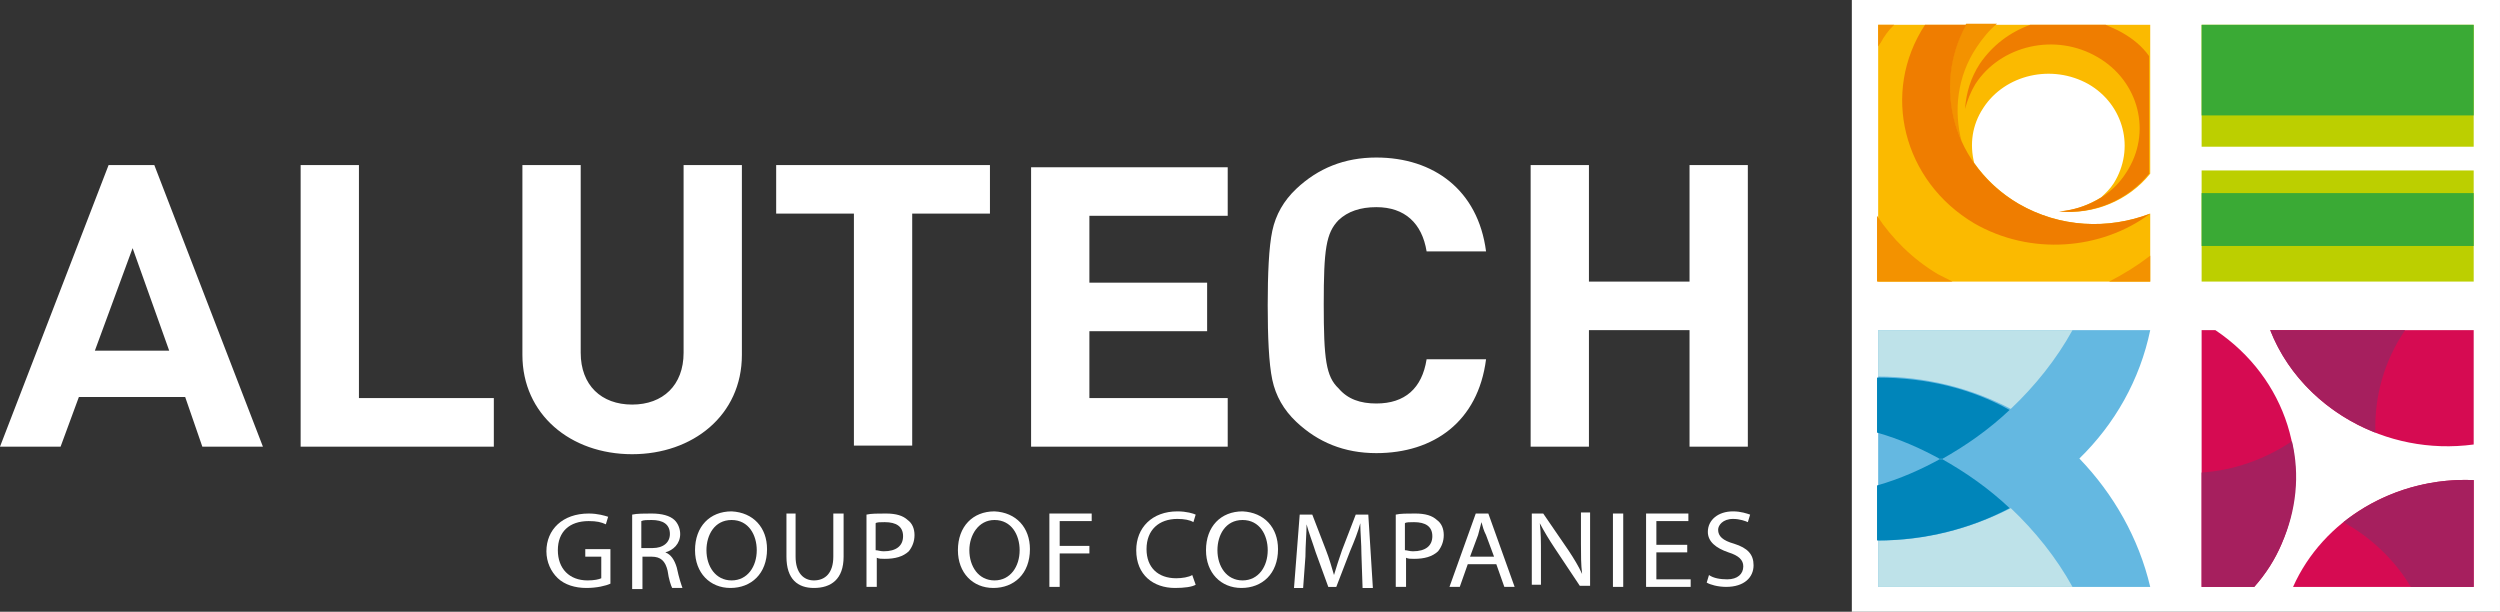 <svg width="188" height="46" viewBox="0 0 188 46" fill="none" xmlns="http://www.w3.org/2000/svg">
<rect x="0" y="0" width="188" height="46" fill="#333333" stroke="none"/>
<g id="Logo_en_w">
<path id="Vector" fill-rule="evenodd" clip-rule="evenodd" d="M187.999 46H139.258V0H187.999V46Z" fill="white"/>
<path id="Vector_2" fill-rule="evenodd" clip-rule="evenodd" d="M127.053 12.414V21.175H119.488V12.414H115.104V33.588H119.488V24.826H127.053V33.588H131.437V12.414H127.053ZM103.499 15.578C105.648 15.578 106.937 16.795 107.281 18.904H111.751C111.15 14.28 107.797 11.846 103.499 11.846C101.092 11.846 99.115 12.657 97.481 14.198C96.536 15.091 95.934 16.145 95.676 17.363C95.418 18.579 95.332 20.608 95.332 22.96C95.332 25.313 95.418 27.341 95.676 28.558C95.934 29.775 96.536 30.83 97.481 31.722C99.115 33.264 101.092 34.075 103.499 34.075C107.797 34.075 111.15 31.722 111.751 27.017H107.281C106.937 29.207 105.648 30.343 103.499 30.343C102.295 30.343 101.35 30.018 100.662 29.207C99.716 28.315 99.545 27.017 99.545 22.879C99.545 18.742 99.716 17.525 100.662 16.551C101.35 15.902 102.295 15.578 103.499 15.578ZM77.538 33.588H92.324V29.937H81.922V24.907H90.776V21.257H81.922V16.227H92.324V12.576H77.538V33.588ZM58.368 16.064H64.214V33.507H68.598V16.064H74.444V12.414H58.368V16.064ZM51.406 26.53C51.406 28.964 49.858 30.424 47.537 30.424C45.216 30.424 43.669 28.964 43.669 26.53V12.414H39.285V26.692C39.285 31.154 42.895 34.156 47.537 34.156C52.093 34.156 55.79 31.235 55.79 26.692V12.414H51.406V26.53ZM26.992 12.414H22.608V33.588H37.136V29.937H26.992V12.414ZM7.135 26.368L9.972 18.66L12.723 26.368H7.135ZM8.166 12.414L0 33.588H4.556L5.931 29.856H13.926L15.215 33.588H19.771L11.605 12.414H8.166Z" fill="white"/>
<path id="Vector_3" fill-rule="evenodd" clip-rule="evenodd" d="M45.904 43.891C45.56 44.053 44.872 44.215 44.099 44.215C43.239 44.215 42.465 43.972 41.95 43.485C41.434 42.998 41.09 42.268 41.09 41.457C41.09 39.834 42.294 38.617 44.271 38.617C44.958 38.617 45.474 38.78 45.732 38.861L45.56 39.429C45.216 39.266 44.872 39.185 44.271 39.185C42.809 39.185 41.95 39.997 41.95 41.376C41.95 42.755 42.809 43.647 44.185 43.647C44.7 43.647 45.044 43.566 45.216 43.485V41.862H44.013V41.295H45.904V43.891Z" fill="white"/>
<path id="Vector_4" fill-rule="evenodd" clip-rule="evenodd" d="M48.313 41.213H49.086C49.86 41.213 50.376 40.808 50.376 40.159C50.376 39.428 49.86 39.104 49 39.104C48.657 39.104 48.399 39.104 48.227 39.185V41.213H48.313ZM47.539 38.698C47.883 38.617 48.485 38.617 49 38.617C49.774 38.617 50.376 38.779 50.72 39.104C50.978 39.347 51.15 39.753 51.15 40.159C51.15 40.889 50.634 41.376 50.032 41.538C50.462 41.7 50.72 42.106 50.892 42.674C51.063 43.485 51.235 43.972 51.321 44.215H50.548C50.462 44.053 50.29 43.566 50.204 42.917C50.032 42.187 49.688 41.862 49 41.862H48.313V44.296H47.539V38.698Z" fill="white"/>
<path id="Vector_5" fill-rule="evenodd" clip-rule="evenodd" d="M53.125 41.376C53.125 42.593 53.813 43.647 55.016 43.647C56.22 43.647 56.908 42.593 56.908 41.376C56.908 40.24 56.306 39.104 55.016 39.104C53.727 39.104 53.125 40.24 53.125 41.376ZM57.681 41.295C57.681 43.16 56.478 44.215 54.931 44.215C53.383 44.215 52.266 43.079 52.266 41.376C52.266 39.591 53.383 38.455 55.016 38.455C56.65 38.536 57.681 39.672 57.681 41.295Z" fill="white"/>
<path id="Vector_6" fill-rule="evenodd" clip-rule="evenodd" d="M59.828 38.617V41.862C59.828 43.079 60.43 43.647 61.204 43.647C62.063 43.647 62.665 43.079 62.665 41.862V38.617H63.439V41.862C63.439 43.566 62.493 44.215 61.204 44.215C60 44.215 59.141 43.566 59.141 41.862V38.617H59.828Z" fill="white"/>
<path id="Vector_7" fill-rule="evenodd" clip-rule="evenodd" d="M65.848 41.376C66.02 41.376 66.192 41.457 66.45 41.457C67.395 41.457 67.911 41.051 67.911 40.321C67.911 39.591 67.395 39.266 66.535 39.266C66.192 39.266 65.934 39.266 65.848 39.347V41.376ZM65.16 38.698C65.504 38.617 66.02 38.617 66.621 38.617C67.395 38.617 67.911 38.779 68.255 39.104C68.599 39.347 68.771 39.753 68.771 40.24C68.771 40.727 68.599 41.132 68.341 41.457C67.911 41.862 67.309 42.025 66.535 42.025C66.278 42.025 66.106 42.025 65.934 41.944V44.134H65.16V38.698Z" fill="white"/>
<path id="Vector_8" fill-rule="evenodd" clip-rule="evenodd" d="M72.895 41.376C72.895 42.593 73.582 43.647 74.786 43.647C75.989 43.647 76.677 42.593 76.677 41.376C76.677 40.24 76.075 39.104 74.786 39.104C73.582 39.104 72.895 40.24 72.895 41.376ZM77.451 41.295C77.451 43.16 76.247 44.215 74.7 44.215C73.153 44.215 72.035 43.079 72.035 41.376C72.035 39.591 73.153 38.455 74.786 38.455C76.419 38.536 77.451 39.672 77.451 41.295Z" fill="white"/>
<path id="Vector_9" fill-rule="evenodd" clip-rule="evenodd" d="M78.914 38.617H82.095V39.185H79.688V41.051H81.923V41.619H79.688V44.134H78.914V38.617Z" fill="white"/>
<path id="Vector_10" fill-rule="evenodd" clip-rule="evenodd" d="M89.915 43.972C89.657 44.134 89.056 44.215 88.368 44.215C86.735 44.215 85.445 43.242 85.445 41.376C85.445 39.672 86.649 38.455 88.54 38.455C89.228 38.455 89.743 38.617 89.915 38.699L89.743 39.266C89.486 39.104 89.056 39.023 88.54 39.023C87.165 39.023 86.219 39.834 86.219 41.295C86.219 42.674 87.079 43.485 88.454 43.485C88.884 43.485 89.4 43.404 89.657 43.242L89.915 43.972Z" fill="white"/>
<path id="Vector_11" fill-rule="evenodd" clip-rule="evenodd" d="M91.551 41.376C91.551 42.593 92.239 43.647 93.442 43.647C94.646 43.647 95.333 42.593 95.333 41.376C95.333 40.24 94.732 39.104 93.442 39.104C92.153 39.104 91.551 40.24 91.551 41.376ZM96.107 41.295C96.107 43.16 94.904 44.215 93.356 44.215C91.809 44.215 90.691 43.079 90.691 41.376C90.691 39.591 91.809 38.455 93.442 38.455C95.076 38.536 96.107 39.672 96.107 41.295Z" fill="white"/>
<path id="Vector_12" fill-rule="evenodd" clip-rule="evenodd" d="M102.38 41.701C102.38 40.89 102.294 39.997 102.294 39.348C102.122 39.997 101.865 40.646 101.521 41.458L100.489 44.135H99.888L98.942 41.539C98.684 40.727 98.426 40.078 98.254 39.429C98.254 40.078 98.168 41.052 98.168 41.863L97.996 44.216H97.309L97.738 38.699H98.684L99.716 41.377C99.973 42.026 100.145 42.675 100.317 43.242C100.489 42.675 100.661 42.107 100.919 41.377L101.951 38.699H102.896L103.24 44.216H102.466L102.38 41.701Z" fill="white"/>
<path id="Vector_13" fill-rule="evenodd" clip-rule="evenodd" d="M105.649 41.376C105.821 41.376 105.992 41.457 106.25 41.457C107.196 41.457 107.712 41.051 107.712 40.321C107.712 39.591 107.196 39.266 106.336 39.266C105.992 39.266 105.735 39.266 105.649 39.347V41.376ZM104.961 38.698C105.305 38.617 105.821 38.617 106.422 38.617C107.196 38.617 107.712 38.779 108.056 39.104C108.399 39.347 108.571 39.753 108.571 40.24C108.571 40.727 108.399 41.132 108.142 41.457C107.712 41.862 107.11 42.025 106.336 42.025C106.078 42.025 105.907 42.025 105.735 41.944V44.134H104.961V38.698Z" fill="white"/>
<path id="Vector_14" fill-rule="evenodd" clip-rule="evenodd" d="M112.353 41.862L111.751 40.24C111.579 39.915 111.493 39.591 111.407 39.266C111.321 39.591 111.235 39.915 111.149 40.24L110.547 41.862H112.353ZM110.375 42.43L109.774 44.134H109L110.977 38.617H111.923L113.9 44.134H113.126L112.524 42.43H110.375Z" fill="white"/>
<path id="Vector_15" fill-rule="evenodd" clip-rule="evenodd" d="M115.191 44.135V38.618H116.051L117.942 41.377C118.372 42.026 118.716 42.593 118.974 43.161C118.888 42.431 118.888 41.782 118.888 40.89V38.537H119.575V44.054H118.802L116.911 41.214C116.481 40.565 116.137 39.997 115.793 39.348C115.879 40.079 115.879 40.728 115.879 41.62V43.973H115.191V44.135Z" fill="white"/>
<path id="Vector_16" fill-rule="evenodd" clip-rule="evenodd" d="M122.067 38.617V44.134H121.293V38.617H122.067Z" fill="white"/>
<path id="Vector_17" fill-rule="evenodd" clip-rule="evenodd" d="M126.88 41.538H124.559V43.566H127.138V44.134H123.785V38.617H126.966V39.185H124.559V40.97H126.88V41.538Z" fill="white"/>
<path id="Vector_18" fill-rule="evenodd" clip-rule="evenodd" d="M128.516 43.242C128.86 43.485 129.375 43.566 129.891 43.566C130.665 43.566 131.095 43.161 131.095 42.593C131.095 42.106 130.751 41.781 129.977 41.538C129.031 41.214 128.43 40.727 128.43 39.996C128.43 39.104 129.203 38.455 130.321 38.455C130.923 38.455 131.352 38.617 131.61 38.699L131.438 39.266C131.266 39.185 130.837 39.023 130.321 39.023C129.547 39.023 129.203 39.51 129.203 39.834C129.203 40.321 129.547 40.646 130.407 40.889C131.438 41.214 131.868 41.7 131.868 42.511C131.868 43.404 131.181 44.134 129.805 44.134C129.203 44.134 128.602 43.972 128.344 43.81L128.516 43.242Z" fill="white"/>
<path id="Vector_19" fill-rule="evenodd" clip-rule="evenodd" d="M166.594 24.826H165.562V44.135H169.517C170.376 43.161 171.064 42.107 171.58 40.89C174.073 34.967 171.924 28.396 166.594 24.826ZM172.439 44.135H186.022V36.103C180.09 35.86 174.675 39.105 172.439 44.135ZM170.72 24.826C173.041 30.667 179.402 34.318 186.022 33.426V24.826H170.72Z" fill="#D60B52"/>
<path id="Vector_20" fill-rule="evenodd" clip-rule="evenodd" d="M176.222 39.267C178.285 40.403 180.09 42.107 181.294 44.135H186.022V36.103C182.325 35.941 178.887 37.158 176.222 39.267ZM165.562 35.535V44.135H169.517C170.376 43.161 171.064 42.107 171.58 40.89C172.697 38.375 172.955 35.697 172.354 33.182C170.29 34.562 167.969 35.373 165.562 35.535ZM180.864 24.826H170.72C172.096 28.396 175.104 31.154 178.629 32.533C178.543 29.775 179.316 27.098 180.864 24.826Z" fill="#A61F5E"/>
<path id="Vector_21" fill-rule="evenodd" clip-rule="evenodd" d="M156.368 34.48C159.033 31.884 160.924 28.558 161.697 24.826H141.238V44.135H161.697C160.838 40.484 158.947 37.158 156.368 34.48Z" fill="#64B8E1"/>
<path id="Vector_22" fill-rule="evenodd" clip-rule="evenodd" d="M155.852 24.826H141.238V28.315C144.849 28.315 148.287 29.207 151.21 30.749C153.015 29.045 154.648 27.017 155.852 24.826ZM151.21 38.212C148.201 39.754 144.849 40.646 141.238 40.646V44.135H155.852C154.648 41.944 153.015 39.916 151.21 38.212Z" fill="#BEE2E9"/>
<path id="Vector_23" fill-rule="evenodd" clip-rule="evenodd" d="M141.152 28.395V32.532C142.872 33.019 144.505 33.749 145.966 34.56C147.857 33.506 149.577 32.289 151.124 30.828C148.201 29.206 144.849 28.395 141.152 28.395ZM141.152 36.507V40.645C144.763 40.645 148.201 39.752 151.124 38.211C149.577 36.751 147.857 35.534 145.966 34.479C144.505 35.291 142.872 36.021 141.152 36.507Z" fill="#0085BA"/>
<path id="Vector_24" fill-rule="evenodd" clip-rule="evenodd" d="M165.562 21.174H186.022V12.818H165.562V21.174ZM165.562 1.865V11.033H186.022V1.865H165.562Z" fill="#BCCF00"/>
<path id="Vector_25" fill-rule="evenodd" clip-rule="evenodd" d="M165.562 18.497H186.022V14.521H165.562V18.497ZM165.562 1.865V8.68H186.022V1.865H165.562Z" fill="#3AAA35"/>
<path id="Vector_26" fill-rule="evenodd" clip-rule="evenodd" d="M151.812 15.333C150.436 14.521 149.319 13.467 148.459 12.25C148.115 10.87 148.287 9.41 149.147 8.112C150.78 5.597 154.305 4.786 157.055 6.327C159.72 7.869 160.58 11.195 158.947 13.791C158.689 14.197 158.345 14.521 158.001 14.846C157.055 15.414 156.024 15.819 154.906 15.9C157.485 16.144 160.064 15.089 161.697 13.061V1.865H141.238V21.174H161.697V16.063C158.517 17.28 154.906 17.117 151.812 15.333Z" fill="#FBBA00"/>
<path id="Vector_27" fill-rule="evenodd" clip-rule="evenodd" d="M147.514 10.628C146.912 8.357 147.17 5.76 148.631 3.57C149.061 2.921 149.577 2.272 150.178 1.785H147.857C146.31 4.625 146.224 7.87 147.514 10.628ZM158.603 21.175H161.697V19.228C160.752 19.958 159.72 20.607 158.603 21.175ZM142.442 1.866H141.238V3.489C141.324 3.408 141.324 3.327 141.41 3.245C141.668 2.759 142.012 2.272 142.442 1.866ZM141.152 16.226V21.175H146.826C146.482 21.013 146.052 20.769 145.708 20.607C143.817 19.471 142.27 17.93 141.152 16.226Z" fill="#F39200"/>
<path id="Vector_28" fill-rule="evenodd" clip-rule="evenodd" d="M151.811 15.333C146.911 12.493 145.278 6.571 147.857 1.865H144.762C141.409 6.976 143.129 13.629 148.458 16.793C152.671 19.227 158 18.821 161.697 16.063C158.516 17.28 154.906 17.117 151.811 15.333ZM159.548 2.433C159.118 2.19 158.688 2.027 158.344 1.865H152.671C151.123 2.433 149.834 3.407 148.888 4.786C148.2 5.841 147.857 6.976 147.771 8.193C147.943 7.544 148.2 6.895 148.544 6.327C150.435 3.407 154.562 2.433 157.742 4.299C160.837 6.084 161.869 9.978 159.891 12.98C158.774 14.765 156.797 15.738 154.82 15.9C157.398 16.144 159.977 15.089 161.611 13.061V4.218C161.095 3.488 160.407 2.92 159.548 2.433Z" fill="#EF7D00"/>
</g>
</svg>
